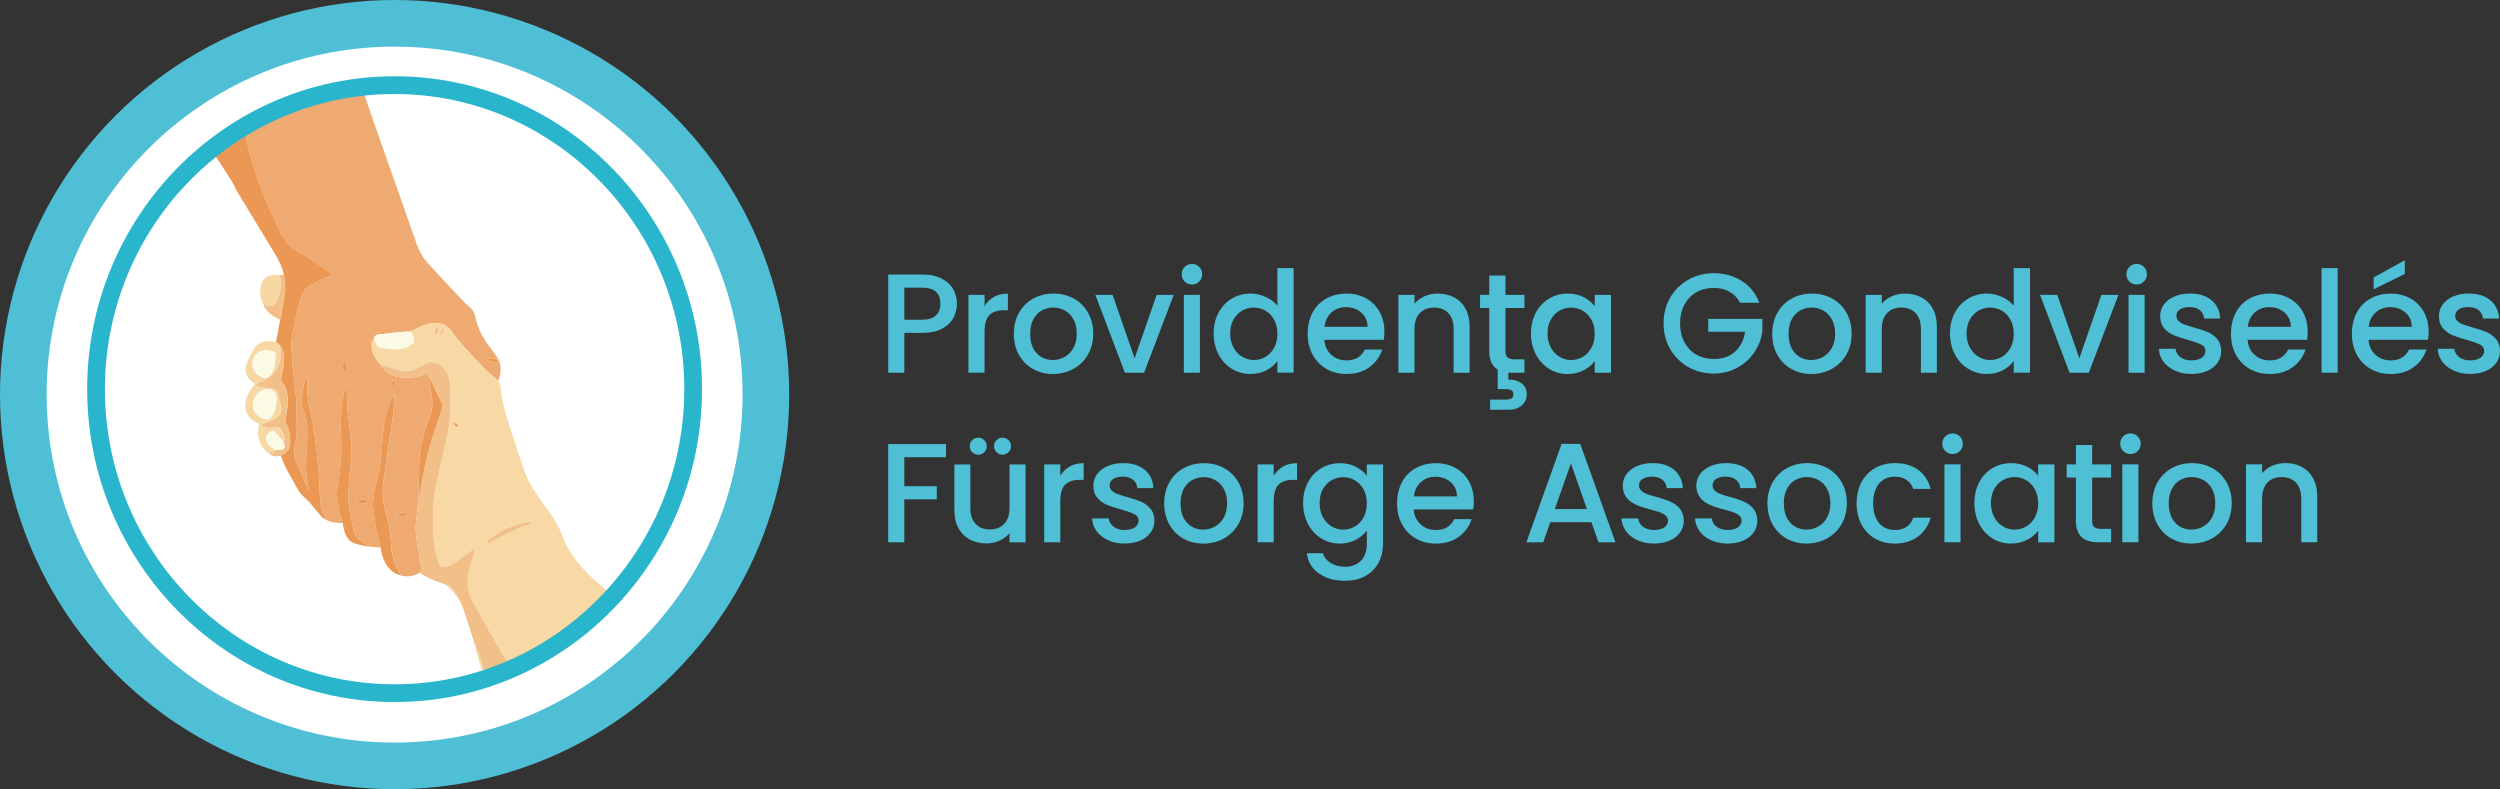 <?xml version="1.0" encoding="UTF-8"?> <!-- Generator: Adobe Illustrator 27.3.1, SVG Export Plug-In . SVG Version: 6.00 Build 0) --> <svg xmlns="http://www.w3.org/2000/svg" xmlns:xlink="http://www.w3.org/1999/xlink" version="1.1" id="Layer_1" x="0px" y="0px" viewBox="0 0 926.76 292.55" style="enable-background:new 0 0 926.76 292.55;" xml:space="preserve"><rect x="0" y="0" width="926.76" height="292.55" fill="#333333" stroke="none"/> <style type="text/css"> .st0{fill:#4EBFD4;} .st1{fill:#FFFFFF;} .st2{fill:#EEAA71;} .st3{fill:#F8D8A4;} .st4{fill:#EB9854;} .st5{fill:#F2BF89;} .st6{fill:#F2D7A6;} .st7{fill:#F7D8A5;} .st8{fill:#FBFAE4;} .st9{fill:#FCFCFC;} .st10{fill:#29B6CC;} </style> <g> <g> <g> <circle class="st0" cx="146.28" cy="146.28" r="146.28"></circle> </g> <g> <circle class="st1" cx="146.28" cy="146.28" r="128.99"></circle> </g> <g> <g> <g> <path class="st2" d="M134.45,33.16c0.33,1.01,0.65,2.02,0.99,3.02c0.99,2.92,1.97,5.85,3,8.76 c5.39,15.34,10.79,30.68,16.2,46.01c0.85,2.41,2.15,4.62,3.85,6.49c4.54,5,9.19,9.89,13.81,14.81c0.3,0.32,0.65,0.61,1.01,0.88 c1.5,1.1,2.57,2.55,2.92,4.35c0.9,4.7,3.23,8.65,6.19,12.29c0.47,0.58,0.84,1.23,1.3,1.81c2.34,2.97,2.27,6.18,1,9.52 c-1.57-1.34-3.25-2.59-4.7-4.05c-2.77-2.81-5.45-5.71-8.1-8.64c-1.43-1.58-2.88-3.18-4.04-4.95c-2.35-3.59-5.43-4.22-9.04-3.39 c-2.38,0.55-4.58,1.86-6.86,2.83c-1.61,0.09-3.23,0.13-4.84,0.29c-2.17,0.21-4.33,0.59-6.51,0.75 c-0.96,0.07-1.58,0.34-1.89,1.25c-0.29,0.55-0.7,1.07-0.84,1.66c-0.49,2.04,0.13,3.94,1.1,5.69c0.54,0.98,1.38,1.79,2.08,2.68 c0.14,0.28,0.23,0.61,0.44,0.83c0.5,0.51,1.05,0.96,1.58,1.43c1.88,1.65,4.12,2.4,6.58,2.55c2.85,0.17,5.6-0.34,8.24-1.42 c0.12-0.05,0.33,0.1,0.5,0.16c0.28,1.24,0.62,2.47,0.84,3.71c0.41,2.35,1.02,4.72,1.03,7.08c0.01,1.83-0.54,3.76-1.21,5.49 c-2.32,5.96-3.86,12.05-3.71,18.5c0.06,2.61-0.09,5.22-0.17,7.83c-0.03,1.12-0.12,2.25-0.17,3.37c-0.02,0.51,0,1.02,0,1.53 c-0.24,2.11-0.48,4.22-0.73,6.33c-0.36,2.99-0.21,5.97,0.32,8.92c0.47,2.64,1.05,5.27,1.44,7.92c0.13,0.93,0.43,2.03-0.48,2.85 c-2.18,1.27-4.48,1.76-6.96,1.01c-0.04-0.14-0.05-0.3-0.12-0.42c-2.34-3.57-3.45-7.59-3.56-11.76 c-0.09-3.67-0.71-7.19-1.77-10.64c-1.26-4.07-1.57-8.16-0.98-12.36c0.53-3.71,1.05-7.42,1.6-11.13c0.59-4,1.26-7.99,1.81-11.99 c0.33-2.43,0.48-4.88,0.69-7.32c0.04-0.47,0.01-0.95,0.01-1.43c-0.34,0.27-0.53,0.53-0.67,0.82 c-1.69,3.34-2.74,6.89-3.22,10.57c-0.5,3.8-0.85,7.63-1.06,11.47c-0.15,2.65-0.64,5.21-1.24,7.78 c-0.94,4.05-2.28,8.05-1.66,12.31c0.28,1.93,0.44,3.88,0.82,5.78c0.53,2.66,1.21,5.3,1.83,7.95c-1.36-0.08-2.72-0.16-4.09-0.24 c-1.16-0.82-2.31-1.63-3.47-2.45c-1.04-0.74-1.92-1.61-2.21-2.9c-0.36-1.55-0.65-3.12-1.03-4.67 c-0.84-3.41-1.28-6.86-1.14-10.38c0.03-0.77,0.11-1.53,0.17-2.3c0.13-1.53,0.25-3.06,0.38-4.59c0.23-2.59,0.5-5.17,0.66-7.76 c0.07-1.11-0.07-2.25-0.16-3.37c-0.11-1.38-0.25-2.77-0.41-4.14c-0.33-2.81-0.77-5.62-0.99-8.44 c-0.19-2.45-0.14-4.92-0.22-7.38c-0.01-0.37-0.12-0.73-0.19-1.09c-0.36,0.55-0.54,1.08-0.69,1.61 c-1.16,4.14-1.21,8.41-1.41,12.66c-0.06,1.36,0.13,2.72,0.15,4.08c0.03,2.71,0.12,5.42-0.02,8.12 c-0.14,2.65-0.51,5.29-0.82,7.92c-0.21,1.82-0.72,3.63-0.7,5.44c0.02,2.05,0.41,4.11,0.8,6.13c0.31,1.59,0.86,3.14,1.3,4.7 c-1.98,0.04-3.93-0.16-5.76-0.99c-0.05-0.16-0.06-0.36-0.16-0.47c-1.1-1.33-1.92-2.8-2.12-4.53c-0.23-2.02-0.41-4.06-0.53-6.09 c-0.17-2.78-0.16-5.57-0.4-8.34c-0.32-3.62-0.74-7.23-1.23-10.82c-0.43-3.07-0.92-6.13-1.57-9.16 c-0.74-3.45-1.52-6.88-1.28-10.45c0.05-0.8,0.03-1.61,0-2.41c-0.01-0.38-0.11-0.76-0.2-1.3c-1.17,2.75-1.67,5.46-1.89,8.2 c-0.11,1.33-0.09,2.83,0.43,4c1.01,2.31,1.58,4.69,1.62,7.13c0.06,3.55-0.09,7.12-0.35,10.67c-0.22,3.04-0.17,6.03,0.35,9.02 c0.18,1.04,0.35,2.09,0.54,3.21c-0.14-0.1-0.21-0.12-0.23-0.17c-1.35-3.1-2.67-6.22-4.05-9.3c-1.05-2.34-1.52-4.7-0.87-7.24 c0.33-1.28,0.69-2.61,0.7-3.91c0.04-3.92-0.05-7.84-0.16-11.76c-0.04-1.47-0.24-2.94-0.4-4.41c-0.33-2.99-0.69-5.98-1-8.98 c-0.11-1.06-0.17-2.13-0.2-3.19c-0.07-2.24-0.37-4.51-0.09-6.71c0.43-3.42,1.21-6.8,1.95-10.18c0.44-2.02,0.94-4.05,1.66-5.99 c0.93-2.48,3.04-3.9,5.29-5.04c1.72-0.88,3.52-1.58,5.26-2.4c0.97-0.46,0.97-0.79,0.08-1.38c-2.54-1.7-5.07-3.41-7.62-5.08 c-1.46-0.95-2.91-1.97-4.49-2.71c-1.71-0.8-3.03-1.97-4.11-3.44c-2.59-3.52-4.16-7.59-5.9-11.55 c-1.74-3.96-3.42-7.96-4.85-12.04c-1.33-3.76-2.38-7.63-3.4-11.49c-0.69-2.62-1.11-5.32-1.65-7.98 c2.05-1.18,4.05-2.48,6.17-3.52c7.69-3.77,15.71-6.63,24.09-8.42c3.97-0.85,8-1.43,12.02-2.05 C133.21,32.53,133.85,32.97,134.45,33.16z M134.84,186.73c0.01-0.03,0.01-0.06,0.02-0.09c0.12,0,0.24,0,0.35,0 c0.48-0.02,1.1,0.13,1.06-0.67c-0.04-0.74-0.59-0.79-1.16-0.75c-0.79,0.05-1.58,0.1-2.37,0.19c-0.19,0.02-0.37,0.19-0.55,0.29 c0.14,0.2,0.24,0.51,0.42,0.56C133.34,186.46,134.09,186.58,134.84,186.73z M126.73,135.81c0.39,0.74,0.72,1.4,1.09,2.02 c0.07,0.11,0.46,0.19,0.53,0.11c0.14-0.14,0.25-0.44,0.19-0.6c-0.32-0.81-0.41-1.57,0.01-2.38c0.09-0.16-0.03-0.58-0.19-0.69 c-0.15-0.1-0.58-0.05-0.7,0.09C127.33,134.76,127.09,135.24,126.73,135.81z M182.81,132.58c-0.03,0.07-0.05,0.14-0.08,0.2 c-0.56,0.04-1.12,0.06-1.67,0.14c-0.16,0.02-0.37,0.24-0.4,0.39c-0.02,0.14,0.14,0.39,0.29,0.46c0.26,0.12,0.57,0.13,0.85,0.19 c0.68,0.15,1.35,0.32,2.03,0.44c0.23,0.04,0.59,0.02,0.7-0.12c0.11-0.15,0.1-0.61-0.03-0.7 C183.97,133.2,183.38,132.91,182.81,132.58z M151.25,190.76c-0.77-1.02-3.82-0.95-4.37,0.06 C147.85,191.43,150.5,191.42,151.25,190.76z M145.38,142.06c-0.05,0.03-0.11,0.05-0.16,0.08c0.26,0.54,0.48,1.09,0.8,1.59 c0.06,0.09,0.71-0.07,0.71-0.1c-0.03-0.73-0.08-1.46-0.21-2.17c-0.04-0.2-0.39-0.51-0.51-0.48c-0.24,0.07-0.44,0.33-0.59,0.55 C145.33,141.66,145.39,141.88,145.38,142.06z"></path> </g> <g> <path class="st3" d="M141.09,135.23c-0.7-0.89-1.54-1.7-2.08-2.68c-0.97-1.75-1.59-3.65-1.1-5.69 c0.14-0.59,0.55-1.11,0.84-1.66c0.09,0.47,0.14,0.94,0.28,1.39c0.41,1.34,1.09,2.34,2.69,2.41c0.91,0.04,1.8,0.35,2.71,0.43 c2.51,0.21,5,0.12,7.3-1.07c1.11-0.57,1.75-1.46,1.7-2.79c-0.05-1.15-0.76-1.89-1.44-2.67c2.28-0.97,4.48-2.29,6.86-2.83 c3.61-0.83,6.69-0.19,9.04,3.39c1.16,1.77,2.61,3.38,4.04,4.95c2.65,2.93,5.32,5.83,8.1,8.64c1.45,1.47,3.13,2.71,4.7,4.05 c0.92,1.38,0.91,2.99,1.07,4.55c0.4,3.81,1.53,7.45,2.7,11.06c2.09,6.48,4.14,12.97,6.44,19.37c0.84,2.32,2.26,4.45,3.6,6.55 c1.49,2.35,3.12,4.64,4.81,6.85c2.14,2.79,3.89,5.8,5.08,9.07c2.18,5.98,6.01,10.77,10.51,15.09c2.34,2.24,4.82,4.33,7.24,6.49 c0.35,0.32,0.69,0.65,1.03,0.98c-2.65,2.59-5.2,5.29-7.96,7.75c-3.83,3.42-7.94,6.49-12.25,9.3 c-5.33,3.48-10.91,6.49-16.74,9.05c-0.3,0.13-0.61,0.22-0.92,0.32c-0.16-0.25-0.32-0.5-0.47-0.75 c-2.06-3.54-4.14-7.07-6.16-10.62c-2.62-4.61-5.3-9.2-7.76-13.9c-1.67-3.19-1.95-6.71-1.17-10.22 c0.56-2.51,1.42-4.94,2.13-7.42c0.12-0.41,0.14-0.86,0.21-1.29c-0.09-0.04-0.18-0.08-0.27-0.13c-1.52,1.17-3.03,2.36-4.56,3.51 c-1.81,1.35-3.61,2.72-5.82,3.37c-1.14,0.33-2.01-0.01-2.51-1.06c-0.35-0.72-0.68-1.46-0.9-2.22c-0.9-3.17-1.24-6.44-1.44-9.72 c-0.14-2.27,0-4.55-0.04-6.83c-0.07-3.85,0.54-7.61,1.32-11.35c1.09-5.18,2.29-10.33,3.49-15.49c0.9-3.89,1.67-7.79,1.62-11.81 c-0.03-2.97-0.04-5.94-0.19-8.9c-0.18-3.64-1.51-6.59-5.12-8.15c-1.15-0.49-2.15-0.55-3.23,0c-1.27,0.66-2.55,1.29-3.79,1.99 c-2.64,1.51-5.29,1.31-8.04,0.28C144.82,136.17,142.93,135.76,141.09,135.23z M196.6,193.12c-0.11,0.12-0.22,0.25-0.34,0.37 c-0.47,0.06-0.94,0.11-1.4,0.2c-3.66,0.74-7.11,2.06-10.3,4c-1.36,0.83-2.64,1.79-3.92,2.74c-0.19,0.14-0.18,0.53-0.27,0.8 c0.29,0.02,0.6,0.12,0.86,0.04c0.36-0.11,0.68-0.36,1.02-0.53c3.23-1.62,6.45-3.27,9.72-4.82c1.38-0.65,2.88-1.06,4.31-1.61 c0.2-0.08,0.42-0.31,0.47-0.51C196.81,193.61,196.66,193.35,196.6,193.12z M162.58,121.49c-0.1-0.15-0.2-0.37-0.36-0.49 c-0.06-0.05-0.37,0.08-0.41,0.18c-0.26,0.72-0.5,1.44-0.68,2.18c-0.04,0.15,0.19,0.38,0.3,0.57c0.2-0.13,0.51-0.22,0.58-0.4 C162.23,122.89,162.38,122.23,162.58,121.49z M162.98,124.16c0.09,0.04,0.19,0.07,0.28,0.11c0.92-0.44,1.44-2.04,0.7-2.67 C163.63,122.49,163.3,123.33,162.98,124.16z M168.2,156.65c-0.07,0.08-0.14,0.15-0.21,0.23c0.41,0.43,0.8,0.89,1.25,1.27 c0.12,0.1,0.45-0.07,0.69-0.12c-0.1-0.2-0.14-0.47-0.3-0.58C169.18,157.15,168.68,156.92,168.2,156.65z"></path> </g> <g> <path class="st4" d="M90.38,46.6c0.54,2.66,0.96,5.36,1.65,7.98c1.02,3.86,2.07,7.73,3.4,11.49c1.44,4.08,3.11,8.08,4.85,12.04 c1.74,3.96,3.31,8.02,5.9,11.55c1.08,1.47,2.4,2.64,4.11,3.44c1.57,0.74,3.02,1.75,4.49,2.71c2.56,1.67,5.09,3.38,7.62,5.08 c0.89,0.59,0.89,0.92-0.08,1.38c-1.74,0.82-3.55,1.52-5.26,2.4c-2.25,1.15-4.37,2.56-5.29,5.04c-0.72,1.93-1.22,3.96-1.66,5.99 c-0.74,3.38-1.52,6.76-1.95,10.18c-0.28,2.2,0.02,4.47,0.09,6.71c0.03,1.06,0.09,2.13,0.2,3.19c0.32,2.99,0.68,5.98,1,8.98 c0.16,1.47,0.36,2.94,0.4,4.41c0.11,3.92,0.2,7.84,0.16,11.76c-0.01,1.31-0.37,2.63-0.7,3.91c-0.65,2.54-0.18,4.91,0.87,7.24 c1.39,3.08,2.7,6.2,4.05,9.3c0.02,0.04,0.09,0.07,0.23,0.17c-0.19-1.12-0.36-2.17-0.54-3.21c-0.52-2.99-0.57-5.99-0.35-9.02 c0.26-3.55,0.41-7.11,0.35-10.67c-0.04-2.45-0.61-4.83-1.62-7.13c-0.52-1.18-0.53-2.68-0.43-4c0.22-2.74,0.72-5.45,1.89-8.2 c0.09,0.55,0.19,0.92,0.2,1.3c0.03,0.8,0.05,1.61,0,2.41c-0.24,3.57,0.53,7,1.28,10.45c0.65,3.03,1.15,6.09,1.57,9.16 c0.5,3.6,0.92,7.21,1.23,10.82c0.24,2.77,0.23,5.56,0.4,8.34c0.12,2.03,0.3,4.07,0.53,6.09c0.2,1.73,1.01,3.2,2.12,4.53 c0.1,0.12,0.11,0.31,0.16,0.47c-0.71-0.47-1.56-0.82-2.11-1.43c-1.53-1.7-2.92-3.51-4.39-5.26c-0.33-0.4-0.77-0.71-1.14-1.08 c-0.83-0.84-1.77-1.6-2.44-2.55c-0.94-1.33-1.67-2.8-2.48-4.22c-0.97-1.7-1.98-3.38-2.85-5.14c-0.68-1.37-1.15-2.85-1.72-4.28 c0.31-0.21,0.61-0.46,0.94-0.63c1.62-0.83,2.31-2.25,2.46-3.96c0.23-2.61-0.33-5.06-1.52-7.39c-0.15-0.3-0.27-0.69-0.22-1.01 c0.21-1.52,0.52-3.03,0.71-4.55c0.45-3.53,0.2-6.92-1.98-9.94c-0.25-0.34-0.38-0.89-0.32-1.3c0.18-1.19,0.54-2.36,0.73-3.56 c0.35-2.26,0.56-4.54-0.11-6.78c-0.19-0.64-0.67-1.2-1.02-1.79c-0.49-0.41-0.98-0.82-1.47-1.23c0.49-2.62,0.98-5.23,1.46-7.85 c0.02-0.01,0.06-0.03,0.06-0.04c0-0.05-0.01-0.09-0.02-0.14c-0.01-0.11-0.02-0.23-0.03-0.34c0.11-0.23,0.28-0.45,0.32-0.69 c0.5-2.84,1-5.69,1.45-8.54c0.38-2.42,0.13-4.82-0.33-7.2c-0.59-3.13-2.06-5.87-3.69-8.55c-4.4-7.24-8.82-14.48-13.19-21.73 c-1-1.65-1.76-3.45-2.78-5.09c-1.8-2.9-3.72-5.73-5.59-8.59c-0.57-0.87-1.19-1.73-0.92-2.87c1.77-1.69,3.45-3.48,5.33-5.04 c1.45-1.2,3.12-2.12,4.73-3.13C89.5,46.79,89.96,46.74,90.38,46.6z"></path> </g> <g> <path class="st5" d="M141.09,135.23c1.85,0.53,3.74,0.94,5.53,1.61c2.75,1.03,5.4,1.24,8.04-0.28 c1.24-0.71,2.52-1.33,3.79-1.99c1.07-0.56,2.08-0.5,3.23,0c3.62,1.56,4.94,4.51,5.12,8.15c0.15,2.96,0.16,5.94,0.19,8.9 c0.04,4.01-0.72,7.92-1.62,11.81c-1.19,5.16-2.4,10.31-3.49,15.49c-0.78,3.73-1.4,7.5-1.32,11.35c0.04,2.28-0.1,4.56,0.04,6.83 c0.2,3.27,0.54,6.54,1.44,9.72c0.22,0.77,0.55,1.5,0.9,2.22c0.5,1.04,1.38,1.39,2.51,1.06c2.22-0.65,4.02-2.02,5.82-3.37 c1.54-1.15,3.04-2.34,4.56-3.51c0.09,0.04,0.18,0.08,0.27,0.13c-0.07,0.43-0.09,0.87-0.21,1.29c-0.71,2.47-1.57,4.91-2.13,7.42 c-0.78,3.5-0.5,7.03,1.17,10.22c2.46,4.7,5.14,9.29,7.76,13.9c2.02,3.56,4.1,7.08,6.16,10.62c0.15,0.26,0.31,0.5,0.47,0.75 c-3.04,1.13-6.09,2.26-9.13,3.39c-0.69-2.29-1.32-4.61-2.1-6.88c-0.77-2.26-1.7-4.48-2.55-6.71l0.01,0.01 c-0.04-0.12-0.08-0.24-0.12-0.36c-1.12-3.45-2.22-6.9-3.37-10.34c-0.38-1.15-0.88-2.26-1.33-3.39 c-0.07-0.13-0.13-0.25-0.2-0.38c0,0,0.01,0.02,0.01,0.02c-0.07-0.12-0.14-0.24-0.2-0.36c0,0,0.01,0.01,0.01,0.01 c-0.07-0.12-0.14-0.23-0.21-0.34c0,0,0,0,0,0c-0.69-1.17-1.28-2.42-2.09-3.5c-0.66-0.88-1.5-1.67-2.7-1.87c0,0,0.02,0,0.02,0 c-0.12-0.07-0.24-0.14-0.36-0.21c0,0,0.02,0.01,0.02,0.01c-0.12-0.07-0.25-0.13-0.37-0.2c-2.91-0.86-5.71-1.96-8.28-3.61 c-0.27-0.18-0.54-0.37-0.81-0.55c0.91-0.82,0.62-1.92,0.48-2.85c-0.38-2.66-0.97-5.28-1.44-7.92 c-0.53-2.96-0.68-5.93-0.32-8.92c0.26-2.11,0.49-4.22,0.73-6.33c0.35-2.1,0.66-4.2,1.07-6.28c0.84-4.23,1.51-8.51,2.66-12.66 c1.51-5.42,3.44-10.71,5.14-16.08c0.16-0.5,0.09-1.18-0.12-1.66c-1.08-2.41-2.22-4.79-3.39-7.16 c-0.61-1.24-1.32-2.44-1.98-3.66c-0.17-0.06-0.38-0.21-0.5-0.16c-2.64,1.08-5.38,1.59-8.24,1.42c-2.46-0.14-4.7-0.89-6.58-2.55 c-0.53-0.47-1.08-0.92-1.58-1.43C141.31,135.85,141.23,135.51,141.09,135.23z"></path> </g> <g> <path class="st6" d="M175.54,237.35c0.86,2.24,1.78,4.45,2.55,6.71c0.78,2.27,1.4,4.58,2.1,6.88 c-0.04,0.01-0.09,0.02-0.13,0.02c-0.56-1.07-1.3-2.09-1.66-3.23c-1.02-3.26-1.89-6.56-2.81-9.85 C175.55,237.71,175.56,237.53,175.54,237.35z"></path> </g> <g> <path class="st7" d="M223.77,228.42c0.18-0.18,0.36-0.36,0.53-0.54l0.01,0.01C224.13,228.07,223.95,228.24,223.77,228.42 L223.77,228.42z"></path> </g> <g> <path class="st7" d="M223.41,228.78c-0.08,0.08-0.16,0.17-0.24,0.25c-0.03-0.04-0.05-0.08-0.08-0.11 C223.2,228.87,223.31,228.83,223.41,228.78C223.42,228.78,223.41,228.78,223.41,228.78z"></path> </g> <g> <path class="st7" d="M224.66,227.53c0.06-0.06,0.12-0.12,0.18-0.18l0.01,0.01C224.79,227.41,224.73,227.47,224.66,227.53 C224.67,227.53,224.66,227.53,224.66,227.53z"></path> </g> <g> <path class="st7" d="M224.48,227.71c0.06-0.06,0.12-0.12,0.18-0.18c0,0,0.01,0.01,0.01,0.01 C224.61,227.59,224.55,227.65,224.48,227.71C224.49,227.71,224.48,227.71,224.48,227.71z"></path> </g> <g> <path class="st7" d="M224.3,227.88c0.06-0.06,0.12-0.12,0.18-0.18c0,0,0.01,0.01,0.01,0.01 C224.43,227.77,224.37,227.83,224.3,227.88C224.31,227.89,224.3,227.88,224.3,227.88z"></path> </g> <g> <path class="st7" d="M225.02,227.17c-0.06,0.06-0.12,0.12-0.18,0.18l-0.01-0.01C224.9,227.29,224.96,227.23,225.02,227.17 L225.02,227.17z"></path> </g> <g> <path class="st7" d="M223.77,228.42c-0.06,0.06-0.12,0.12-0.18,0.18l0,0C223.65,228.54,223.71,228.48,223.77,228.42 L223.77,228.42z"></path> </g> <g> <path class="st7" d="M223.59,228.6c-0.06,0.06-0.12,0.12-0.18,0.18c0,0,0.01,0.01,0.01,0.01 C223.48,228.72,223.54,228.66,223.59,228.6L223.59,228.6z"></path> </g> <g> <path class="st7" d="M225.2,226.99c-0.06,0.06-0.12,0.12-0.18,0.18l0,0C225.08,227.11,225.14,227.05,225.2,226.99z"></path> </g> <g> <path class="st7" d="M222.71,229.32c0.03-0.02,0.05-0.05,0.08-0.07c-0.01,0.02-0.01,0.04-0.02,0.05 C222.74,229.3,222.72,229.3,222.71,229.32L222.71,229.32z"></path> </g> <g> <path class="st7" d="M222.7,229.31c-0.02,0.03-0.05,0.06-0.07,0.09c0-0.02,0-0.04,0.01-0.05 C222.66,229.33,222.68,229.33,222.7,229.31L222.7,229.31z"></path> </g> <g> <path class="st7" d="M225.38,226.82c0.03-0.02,0.06-0.05,0.09-0.07c-0.01,0.02-0.01,0.05-0.02,0.05 C225.43,226.81,225.4,226.81,225.38,226.82L225.38,226.82z"></path> </g> <g> <path class="st7" d="M226.09,226.1c-0.02,0.03-0.04,0.06-0.07,0.09c0-0.02,0-0.04,0.01-0.05 C226.05,226.12,226.07,226.12,226.09,226.1L226.09,226.1z"></path> </g> <g> <path class="st7" d="M226.27,225.92c-0.06,0.06-0.12,0.12-0.18,0.18l0.01,0.01C226.15,226.04,226.21,225.99,226.27,225.92 L226.27,225.92z"></path> </g> <g> <path class="st7" d="M226.27,225.93c0.06-0.06,0.12-0.12,0.18-0.18l-0.01-0.01C226.38,225.8,226.33,225.86,226.27,225.93 C226.27,225.92,226.27,225.93,226.27,225.93z"></path> </g> <g> <path class="st7" d="M226.62,225.56c-0.06,0.06-0.12,0.12-0.18,0.18l0.01,0.01C226.51,225.69,226.57,225.63,226.62,225.56 L226.62,225.56z"></path> </g> <g> <path class="st7" d="M226.63,225.57c0.02-0.02,0.05-0.05,0.07-0.07c-0.01,0.01-0.01,0.04-0.02,0.04 C226.67,225.55,226.64,225.55,226.63,225.57L226.63,225.57z"></path> </g> <g> <path class="st7" d="M225.2,226.99c0.06-0.06,0.12-0.12,0.18-0.18l0,0C225.32,226.87,225.26,226.93,225.2,226.99z"></path> </g> <g> <path class="st4" d="M141.07,202.95c-0.62-2.65-1.3-5.28-1.83-7.95c-0.38-1.91-0.54-3.86-0.82-5.78 c-0.62-4.26,0.72-8.26,1.66-12.31c0.6-2.56,1.09-5.13,1.24-7.78c0.21-3.83,0.57-7.66,1.06-11.47 c0.48-3.68,1.53-7.24,3.22-10.57c0.15-0.29,0.34-0.55,0.67-0.82c0,0.48,0.04,0.95-0.01,1.43c-0.21,2.44-0.37,4.89-0.69,7.32 c-0.54,4.01-1.21,7.99-1.81,11.99c-0.55,3.71-1.07,7.42-1.6,11.13c-0.6,4.19-0.28,8.28,0.98,12.36 c1.06,3.44,1.68,6.97,1.77,10.64c0.11,4.17,1.22,8.18,3.56,11.76c0.08,0.12,0.08,0.28,0.12,0.42c-2.26-0.56-3.98-1.88-5.26-3.8 c-1.12-1.68-1.73-3.55-2.07-5.52C141.21,203.64,141.14,203.3,141.07,202.95z"></path> </g> <g> <path class="st4" d="M127,193.9c-0.44-1.57-0.99-3.11-1.3-4.7c-0.39-2.02-0.77-4.08-0.8-6.13c-0.02-1.81,0.49-3.62,0.7-5.44 c0.31-2.64,0.68-5.27,0.82-7.92c0.14-2.7,0.05-5.41,0.02-8.12c-0.01-1.36-0.21-2.73-0.15-4.08c0.2-4.25,0.25-8.52,1.41-12.66 c0.15-0.54,0.33-1.07,0.69-1.61c0.06,0.36,0.18,0.73,0.19,1.09c0.08,2.46,0.02,4.93,0.22,7.38c0.22,2.82,0.66,5.62,0.99,8.44 c0.16,1.38,0.3,2.76,0.41,4.14c0.09,1.12,0.23,2.25,0.16,3.37c-0.16,2.59-0.44,5.18-0.66,7.76c-0.13,1.53-0.26,3.06-0.38,4.59 c-0.06,0.77-0.14,1.53-0.17,2.3c-0.14,3.51,0.3,6.97,1.14,10.38c0.38,1.55,0.67,3.12,1.03,4.67c0.3,1.29,1.17,2.17,2.21,2.9 c1.15,0.82,2.31,1.64,3.47,2.45c-1.93-0.44-3.95-0.66-5.78-1.36c-2.5-0.96-3.33-3.3-3.86-5.74 C127.23,195.04,127.12,194.47,127,193.9z"></path> </g> <g> <path class="st7" d="M102.34,126.82c0.49,0.41,0.98,0.82,1.46,1.23c0.01,0.38-0.02,0.77,0.03,1.15 c0.46,3.6-0.21,6.89-2.73,9.63c-0.47,0.51-1.18,0.81-1.78,1.21c0.45-0.55,0.96-1.06,1.34-1.64c1.07-1.62,1.13-3.51,1.35-5.36 c0.31-2.58,0.34-2.66-2.21-3.08c-3.14-0.52-6.1,1.05-6.21,4.95c-0.07,2.49,1.49,3.87,3.49,4.92c0.71,0.37,1.44,0.54,2.22,0.22 c-0.35,0.29-0.66,0.67-1.06,0.86c-1.11,0.53-2.25,0.97-3.62,1.56c0.73,0.45,1.26,0.98,1.87,1.1c1.2,0.25,2.45,0.34,3.68,0.39 c1.51,0.06,2.42,0.59,2.84,2.06c0.5,1.73,0.88,3.49,1.24,5.25c0.09,0.46-0.03,1-0.17,1.47c-0.4,1.34-1.39,2.23-2.59,2.78 c-1.63,0.75-3.35,1.33-5.02,1.98c1.38,0.94,2.99,1.44,4.8,0.94c0.81-0.22,1.55-0.25,2.31,0.17c1.3,0.72,2.25,4.22,1.56,5.36 c-0.16-0.21-0.3-0.43-0.47-0.63c-0.94-1.13-1.87-2.28-2.86-3.35c-0.2-0.21-0.78-0.33-1.03-0.2c-2.19,1.14-2.85,2.27-1.61,4.46 c0.68,1.21,1.8,1.93,2.97,2.57c-0.27,0.23-0.53,0.47-0.82,0.68c-0.43,0.31-0.89,0.59-1.33,0.88 c-3.56-2.48-5.04-6.28-4.02-10.43c0.14-0.55,0.04-0.83-0.46-1.04c-0.27-0.11-0.52-0.28-0.78-0.43 c-3.46-2.09-4.55-4.93-3.37-8.81c0.61-2.03,1.76-3.75,3.19-5.34c-0.4-0.3-0.75-0.56-1.09-0.84c-2.34-1.88-3.06-3.91-2-6.7 c0.75-1.98,1.76-3.9,2.89-5.7c1.43-2.3,3.7-2.92,6.3-2.53C101.23,126.63,101.78,126.73,102.34,126.82z M102.52,148.27 c0-0.33,0.07-0.67-0.01-0.98c-0.19-0.67-0.27-1.54-0.73-1.92c-1.36-1.13-2.97-1.44-4.66-0.67c-2.12,0.97-3.54,3.6-3.34,6.12 c0.16,1.94,2.05,3.96,4.25,4.55c1.27,0.34,1.91,0.12,2.66-0.97C101.97,152.55,102.5,150.48,102.52,148.27z"></path> </g> <g> <path class="st5" d="M99.32,140.04c0.6-0.4,1.31-0.69,1.78-1.21c2.52-2.74,3.19-6.03,2.73-9.63c-0.05-0.38-0.02-0.77-0.03-1.15 c0.35,0.6,0.83,1.15,1.02,1.79c0.66,2.24,0.46,4.52,0.11,6.78c-0.19,1.19-0.55,2.36-0.73,3.56c-0.06,0.41,0.07,0.96,0.32,1.3 c2.18,3.02,2.42,6.42,1.98,9.94c-0.19,1.52-0.51,3.03-0.71,4.55c-0.04,0.32,0.07,0.71,0.22,1.01c1.19,2.33,1.75,4.79,1.52,7.39 c-0.15,1.71-0.84,3.13-2.46,3.96c-0.33,0.17-0.63,0.42-0.94,0.63c-0.4,0.06-0.8,0.14-1.2,0.19c-1.06,0.12-2.04-0.09-2.89-0.78 c0.44-0.29,0.9-0.57,1.33-0.88c0.29-0.2,0.55-0.45,0.82-0.68c0.59,0,1.18,0.06,1.76,0c1.4-0.15,1.78-0.74,1.43-2.08 c-0.07-0.25-0.13-0.51-0.19-0.77c0.69-1.14-0.27-4.64-1.56-5.36c-0.76-0.42-1.5-0.39-2.31-0.17c-1.81,0.5-3.42,0-4.8-0.94 c1.67-0.65,3.39-1.23,5.02-1.98c1.2-0.55,2.19-1.44,2.59-2.78c0.14-0.47,0.26-1.01,0.17-1.47c-0.36-1.76-0.74-3.53-1.24-5.25 c-0.42-1.47-1.34-2-2.84-2.06c-1.23-0.05-2.48-0.14-3.68-0.39c-0.61-0.13-1.14-0.65-1.87-1.1c1.37-0.58,2.51-1.03,3.62-1.56 C98.66,140.71,98.97,140.33,99.32,140.04L99.32,140.04z"></path> </g> <g> <path class="st7" d="M97.51,112.72c-1.15-2.44-1.37-4.99-0.6-7.55c0.69-2.26,2.57-3.06,4.74-3.3c0.64-0.07,1.3,0,1.95,0.01 c0.18,0.69,0.45,1.36,0.52,2.06c0.26,2.83-0.49,5.47-1.68,8c-0.47,0.99-1.23,1.7-2.47,1.49c-0.78-0.13-1.55-0.31-2.32-0.47 c0,0,0.03-0.02,0.03-0.02C97.62,112.86,97.56,112.79,97.51,112.72z"></path> </g> <g> <path class="st5" d="M97.64,112.96c0.77,0.16,1.55,0.34,2.32,0.47c1.24,0.21,2-0.5,2.47-1.49c1.19-2.52,1.94-5.17,1.68-8 c-0.06-0.7-0.34-1.37-0.52-2.06c0.55,0.05,1.1,0.09,1.65,0.14c0.46,2.39,0.71,4.79,0.33,7.2c-0.45,2.85-0.95,5.69-1.45,8.54 c-0.04,0.24-0.21,0.46-0.32,0.69C101.09,117.36,98.85,115.74,97.64,112.96z"></path> </g> <g> <path class="st6" d="M165.34,216.86c1.2,0.19,2.04,0.99,2.7,1.87c0.81,1.08,1.41,2.33,2.09,3.5c-0.7-0.9-1.36-1.84-2.12-2.69 C167.18,218.59,166.24,217.75,165.34,216.86z"></path> </g> <g> <path class="st6" d="M170.14,222.22c0.07,0.11,0.14,0.23,0.21,0.34C170.27,222.45,170.21,222.33,170.14,222.22z"></path> </g> <g> <path class="st6" d="M170.34,222.55c0.07,0.12,0.14,0.24,0.2,0.36C170.47,222.79,170.4,222.67,170.34,222.55z"></path> </g> <g> <path class="st6" d="M170.53,222.9c0.07,0.13,0.13,0.25,0.2,0.38C170.67,223.15,170.6,223.02,170.53,222.9z"></path> </g> <g> <path class="st6" d="M175.43,237c0.04,0.12,0.08,0.24,0.12,0.36C175.51,237.24,175.47,237.12,175.43,237z"></path> </g> <g> <path class="st6" d="M164.65,216.46c0.12,0.07,0.25,0.13,0.37,0.2C164.9,216.6,164.77,216.53,164.65,216.46z"></path> </g> <g> <path class="st6" d="M165,216.65c0.12,0.07,0.24,0.14,0.36,0.21C165.24,216.79,165.12,216.72,165,216.65z"></path> </g> <g> <path class="st5" d="M103.84,118.79c0.01,0.05,0.02,0.09,0.02,0.14c0,0.02-0.04,0.03-0.06,0.04 C103.82,118.91,103.83,118.85,103.84,118.79z"></path> </g> <g> <path class="st5" d="M97.51,112.72c0.06,0.07,0.11,0.14,0.17,0.21C97.62,112.86,97.56,112.79,97.51,112.72z"></path> </g> <g> <path class="st4" d="M158.42,138.77c0.66,1.22,1.37,2.42,1.98,3.66c1.16,2.37,2.31,4.75,3.39,7.16 c0.22,0.48,0.28,1.16,0.12,1.66c-1.7,5.37-3.63,10.66-5.14,16.08c-1.16,4.15-1.83,8.43-2.66,12.66 c-0.41,2.08-0.72,4.19-1.07,6.28c0-0.51-0.02-1.02,0-1.53c0.05-1.12,0.14-2.24,0.17-3.37c0.08-2.61,0.23-5.22,0.17-7.83 c-0.14-6.46,1.39-12.54,3.71-18.5c0.68-1.74,1.22-3.66,1.21-5.49c-0.01-2.36-0.62-4.73-1.03-7.08 C159.04,141.23,158.7,140,158.42,138.77z"></path> </g> <g> <path class="st8" d="M151.99,122.9c0.68,0.78,1.39,1.53,1.44,2.67c0.06,1.33-0.59,2.22-1.7,2.79c-2.3,1.19-4.79,1.28-7.3,1.07 c-0.91-0.08-1.8-0.39-2.71-0.43c-1.6-0.07-2.29-1.07-2.69-2.41c-0.14-0.45-0.19-0.93-0.28-1.39c0.31-0.91,0.93-1.18,1.89-1.25 c2.18-0.16,4.34-0.54,6.51-0.75C148.76,123.03,150.38,123,151.99,122.9z"></path> </g> <g> <path class="st4" d="M134.84,186.73c-0.74-0.15-1.5-0.27-2.23-0.48c-0.18-0.05-0.28-0.37-0.42-0.56 c0.18-0.1,0.36-0.27,0.55-0.29c0.79-0.09,1.58-0.14,2.37-0.19c0.57-0.04,1.12,0.01,1.16,0.75c0.05,0.8-0.57,0.66-1.06,0.67 c-0.12,0-0.24,0-0.35,0C134.85,186.67,134.84,186.7,134.84,186.73z"></path> </g> <g> <path class="st4" d="M126.73,135.81c0.36-0.58,0.6-1.05,0.94-1.45c0.12-0.14,0.55-0.19,0.7-0.09c0.16,0.11,0.28,0.52,0.19,0.69 c-0.43,0.81-0.33,1.57-0.01,2.38c0.06,0.16-0.06,0.46-0.19,0.6c-0.07,0.07-0.46,0-0.53-0.11 C127.44,137.21,127.12,136.56,126.73,135.81z"></path> </g> <g> <path class="st4" d="M182.81,132.58c0.57,0.33,1.16,0.62,1.68,1c0.13,0.09,0.15,0.55,0.03,0.7c-0.11,0.14-0.47,0.16-0.7,0.12 c-0.68-0.12-1.35-0.29-2.03-0.44c-0.29-0.06-0.59-0.07-0.85-0.19c-0.14-0.06-0.31-0.32-0.29-0.46c0.03-0.16,0.24-0.37,0.4-0.39 c0.55-0.09,1.11-0.1,1.67-0.14C182.76,132.72,182.79,132.65,182.81,132.58z"></path> </g> <g> <path class="st4" d="M151.25,190.76c-0.75,0.66-3.4,0.67-4.37,0.06C147.44,189.82,150.48,189.74,151.25,190.76z"></path> </g> <g> <path class="st4" d="M145.38,142.06c0.01-0.18-0.05-0.39,0.04-0.52c0.15-0.22,0.36-0.48,0.59-0.55 c0.12-0.04,0.47,0.28,0.51,0.48c0.13,0.71,0.17,1.45,0.21,2.17c0,0.03-0.65,0.18-0.71,0.1c-0.32-0.5-0.54-1.06-0.8-1.59 C145.27,142.11,145.32,142.08,145.38,142.06z"></path> </g> <g> <path class="st5" d="M196.6,193.12c0.06,0.23,0.21,0.48,0.16,0.69c-0.05,0.2-0.27,0.44-0.47,0.51 c-1.43,0.55-2.93,0.95-4.31,1.61c-3.27,1.55-6.48,3.2-9.72,4.82c-0.34,0.17-0.66,0.42-1.02,0.53 c-0.26,0.08-0.57-0.02-0.86-0.04c0.08-0.27,0.08-0.66,0.27-0.8c1.28-0.95,2.57-1.91,3.92-2.74c3.19-1.95,6.63-3.27,10.3-4 c0.46-0.09,0.93-0.13,1.4-0.2C196.37,193.37,196.48,193.25,196.6,193.12z"></path> </g> <g> <path class="st5" d="M162.58,121.49c-0.2,0.74-0.34,1.4-0.57,2.03c-0.07,0.18-0.38,0.27-0.58,0.4 c-0.11-0.19-0.34-0.41-0.3-0.57c0.18-0.74,0.42-1.46,0.68-2.18c0.04-0.1,0.35-0.23,0.41-0.18 C162.38,121.13,162.47,121.34,162.58,121.49z"></path> </g> <g> <path class="st5" d="M162.98,124.16c0.32-0.84,0.65-1.67,0.99-2.56c0.73,0.63,0.22,2.23-0.7,2.67 C163.17,124.24,163.07,124.2,162.98,124.16z"></path> </g> <g> <path class="st4" d="M168.2,156.65c0.48,0.26,0.98,0.5,1.43,0.8c0.16,0.11,0.21,0.38,0.3,0.58c-0.23,0.05-0.57,0.22-0.69,0.12 c-0.46-0.38-0.84-0.84-1.25-1.27C168.06,156.81,168.13,156.73,168.2,156.65z"></path> </g> <g> <path class="st9" d="M65.16,36.52c-0.04-0.06-0.09-0.11-0.13-0.17c0.09-0.01,0.17-0.01,0.26-0.02 C65.25,36.4,65.2,36.46,65.16,36.52z"></path> </g> <g> <path class="st9" d="M79.41,38.17c0.04,0.07,0.08,0.14,0.12,0.22c-0.1,0-0.2,0.01-0.29,0.01 C79.29,38.32,79.35,38.25,79.41,38.17z"></path> </g> <g> <path class="st8" d="M102.52,148.27c-0.02,2.21-0.55,4.28-1.82,6.12c-0.75,1.09-1.39,1.31-2.66,0.97 c-2.21-0.59-4.09-2.6-4.25-4.55c-0.21-2.51,1.22-5.15,3.34-6.12c1.69-0.77,3.3-0.46,4.66,0.67c0.46,0.38,0.54,1.25,0.73,1.92 C102.59,147.59,102.52,147.94,102.52,148.27z"></path> </g> <g> <path class="st8" d="M99.32,140.04c-0.78,0.31-1.51,0.15-2.22-0.22c-2-1.04-3.56-2.43-3.49-4.92c0.11-3.9,3.06-5.47,6.21-4.95 c2.54,0.42,2.51,0.5,2.21,3.08c-0.22,1.85-0.28,3.74-1.35,5.36C100.28,138.98,99.77,139.49,99.32,140.04 C99.32,140.04,99.32,140.04,99.32,140.04z"></path> </g> <g> <path class="st8" d="M105.18,163.96c0.06,0.26,0.12,0.51,0.19,0.77c0.35,1.34-0.03,1.93-1.43,2.08c-0.58,0.06-1.17,0.01-1.76,0 c-1.17-0.65-2.29-1.36-2.97-2.57c-1.23-2.2-0.57-3.32,1.61-4.46c0.25-0.13,0.83-0.01,1.03,0.2c1,1.08,1.92,2.23,2.86,3.35 C104.88,163.53,105.02,163.75,105.18,163.96z"></path> </g> </g> </g> <g> <path class="st10" d="M146.28,260.25c-62.84,0-113.97-52.03-113.97-115.99S83.43,28.27,146.28,28.27s113.97,52.03,113.97,115.99 S209.12,260.25,146.28,260.25z M146.28,34.85c-59.22,0-107.39,49.08-107.39,109.41s48.18,109.41,107.39,109.41 s107.39-49.08,107.39-109.41S205.49,34.85,146.28,34.85z"></path> </g> </g> <g> <path class="st0" d="M353.42,117.84c-0.87,1.64-2.27,2.98-4.19,4.01c-1.92,1.03-4.38,1.55-7.39,1.55h-6.6v14.77h-5.97v-36.41 h12.57c2.79,0,5.16,0.48,7.1,1.44c1.94,0.96,3.39,2.26,4.35,3.9c0.96,1.64,1.44,3.48,1.44,5.5 C354.73,114.45,354.29,116.19,353.42,117.84z M346.92,116.97c1.12-1.03,1.68-2.49,1.68-4.37c0-3.98-2.25-5.97-6.76-5.97h-6.6 v11.89h6.6C344.11,118.52,345.8,118,346.92,116.97z"></path> <path class="st0" d="M368.47,110.06c1.45-0.82,3.17-1.23,5.16-1.23v6.18h-1.52c-2.34,0-4.11,0.59-5.32,1.78 c-1.2,1.19-1.81,3.25-1.81,6.18v15.19h-5.97V109.3h5.97v4.19C365.86,112.02,367.02,110.88,368.47,110.06z"></path> <path class="st0" d="M382.91,136.78c-2.2-1.24-3.93-2.99-5.19-5.24c-1.26-2.25-1.89-4.86-1.89-7.83c0-2.93,0.65-5.54,1.94-7.81 c1.29-2.27,3.06-4.02,5.29-5.24c2.24-1.22,4.73-1.83,7.49-1.83c2.76,0,5.26,0.61,7.49,1.83c2.24,1.22,4,2.97,5.29,5.24 c1.29,2.27,1.94,4.87,1.94,7.81c0,2.93-0.66,5.54-1.99,7.81c-1.33,2.27-3.14,4.03-5.42,5.27c-2.29,1.24-4.81,1.86-7.57,1.86 C387.57,138.63,385.11,138.02,382.91,136.78z M394.62,132.35c1.34-0.73,2.44-1.83,3.27-3.3c0.84-1.47,1.26-3.25,1.26-5.34 c0-2.1-0.4-3.87-1.21-5.32c-0.8-1.45-1.87-2.54-3.2-3.28c-1.33-0.73-2.76-1.1-4.3-1.1c-1.54,0-2.96,0.37-4.27,1.1 c-1.31,0.73-2.35,1.83-3.12,3.28c-0.77,1.45-1.15,3.22-1.15,5.32c0,3.11,0.79,5.51,2.38,7.2c1.59,1.7,3.59,2.54,6,2.54 C391.83,133.45,393.27,133.08,394.62,132.35z"></path> <path class="st0" d="M420.61,132.82l8.17-23.52h6.34l-11,28.87H417l-10.95-28.87h6.39L420.61,132.82z"></path> <path class="st0" d="M439.16,104.37c-0.73-0.73-1.1-1.64-1.1-2.72c0-1.08,0.37-1.99,1.1-2.72c0.73-0.73,1.64-1.1,2.72-1.1 c1.05,0,1.94,0.37,2.67,1.1c0.73,0.73,1.1,1.64,1.1,2.72c0,1.08-0.37,1.99-1.1,2.72c-0.73,0.73-1.62,1.1-2.67,1.1 C440.81,105.47,439.9,105.1,439.16,104.37z M444.82,109.3v28.87h-5.97V109.3H444.82z"></path> <path class="st0" d="M451.72,115.9c1.2-2.24,2.85-3.97,4.92-5.21c2.08-1.24,4.39-1.86,6.94-1.86c1.89,0,3.75,0.41,5.58,1.23 c1.83,0.82,3.29,1.91,4.37,3.27V99.39h6.03v38.77h-6.03v-4.35c-0.98,1.4-2.33,2.55-4.06,3.46c-1.73,0.91-3.71,1.36-5.95,1.36 c-2.51,0-4.81-0.64-6.89-1.91c-2.08-1.28-3.72-3.06-4.92-5.34c-1.21-2.29-1.81-4.88-1.81-7.78 C449.91,120.7,450.51,118.13,451.72,115.9z M472.31,118.52c-0.82-1.47-1.9-2.58-3.22-3.35c-1.33-0.77-2.76-1.15-4.3-1.15 c-1.54,0-2.97,0.38-4.3,1.13c-1.33,0.75-2.4,1.85-3.22,3.3c-0.82,1.45-1.23,3.17-1.23,5.16c0,1.99,0.41,3.74,1.23,5.24 c0.82,1.5,1.9,2.65,3.25,3.43c1.34,0.79,2.77,1.18,4.27,1.18c1.54,0,2.97-0.38,4.3-1.15c1.33-0.77,2.4-1.9,3.22-3.38 c0.82-1.48,1.23-3.22,1.23-5.21C473.54,121.71,473.13,119.98,472.31,118.52z"></path> <path class="st0" d="M512.99,125.96h-22.06c0.17,2.3,1.03,4.16,2.57,5.55c1.54,1.4,3.42,2.1,5.66,2.1c3.21,0,5.48-1.34,6.81-4.03 h6.44c-0.87,2.66-2.45,4.83-4.74,6.52c-2.29,1.7-5.13,2.54-8.51,2.54c-2.76,0-5.23-0.62-7.41-1.86c-2.18-1.24-3.9-2.99-5.13-5.24 c-1.24-2.25-1.86-4.86-1.86-7.83c0-2.97,0.6-5.58,1.81-7.83c1.2-2.25,2.9-3.99,5.08-5.21c2.18-1.22,4.69-1.83,7.52-1.83 c2.72,0,5.15,0.59,7.28,1.78c2.13,1.19,3.79,2.86,4.98,5c1.19,2.15,1.78,4.62,1.78,7.41C513.2,124.11,513.13,125.08,512.99,125.96 z M506.96,121.14c-0.03-2.2-0.82-3.96-2.36-5.29c-1.54-1.33-3.44-1.99-5.71-1.99c-2.06,0-3.82,0.66-5.29,1.96 c-1.47,1.31-2.34,3.08-2.62,5.32H506.96z"></path> <path class="st0" d="M539.05,110.24c1.8,0.94,3.2,2.34,4.22,4.19c1.01,1.85,1.52,4.09,1.52,6.71v17.03h-5.92v-16.14 c0-2.59-0.65-4.57-1.94-5.95c-1.29-1.38-3.06-2.07-5.29-2.07c-2.24,0-4.01,0.69-5.32,2.07c-1.31,1.38-1.96,3.36-1.96,5.95v16.14 h-5.97V109.3h5.97v3.3c0.98-1.19,2.23-2.11,3.75-2.78c1.52-0.66,3.14-0.99,4.85-0.99C535.22,108.82,537.25,109.3,539.05,110.24z"></path> <path class="st0" d="M564.07,142.12c1.26,0.96,1.89,2.31,1.89,4.06c0,1.75-0.63,3.13-1.89,4.17c-1.26,1.03-2.85,1.55-4.77,1.55 h-6.92v-3.77h5.71c0.98,0,1.71-0.14,2.2-0.42c0.49-0.28,0.73-0.79,0.73-1.52c0-0.73-0.24-1.24-0.73-1.52 c-0.49-0.28-1.22-0.42-2.2-0.42h-2.88v-7.23c-2.1-1.26-3.14-3.54-3.14-6.86v-15.98h-3.41v-4.87h3.41v-7.18h6.02v7.18h7.02v4.87 h-7.02v15.98c0,1.08,0.25,1.86,0.76,2.33c0.51,0.47,1.37,0.71,2.59,0.71h3.67v4.98h-4.71c-0.56,0-0.98-0.02-1.26-0.05v2.57 C561.17,140.68,562.81,141.16,564.07,142.12z"></path> <path class="st0" d="M569.35,115.9c1.2-2.24,2.85-3.97,4.92-5.21c2.08-1.24,4.37-1.86,6.89-1.86c2.27,0,4.25,0.45,5.95,1.34 c1.69,0.89,3.05,2,4.06,3.33v-4.19h6.03v28.87h-6.03v-4.3c-1.01,1.36-2.39,2.5-4.14,3.41c-1.75,0.91-3.74,1.36-5.97,1.36 c-2.48,0-4.75-0.64-6.81-1.91c-2.06-1.28-3.69-3.06-4.9-5.34c-1.21-2.29-1.81-4.88-1.81-7.78 C567.54,120.7,568.14,118.13,569.35,115.9z M589.94,118.52c-0.82-1.47-1.9-2.58-3.22-3.35c-1.33-0.77-2.76-1.15-4.3-1.15 c-1.54,0-2.97,0.38-4.3,1.13c-1.33,0.75-2.4,1.85-3.22,3.3c-0.82,1.45-1.23,3.17-1.23,5.16c0,1.99,0.41,3.74,1.23,5.24 c0.82,1.5,1.9,2.65,3.25,3.43c1.34,0.79,2.77,1.18,4.27,1.18c1.54,0,2.97-0.38,4.3-1.15c1.33-0.77,2.4-1.9,3.22-3.38 c0.82-1.48,1.23-3.22,1.23-5.21C591.17,121.71,590.76,119.98,589.94,118.52z"></path> <path class="st0" d="M645.03,112.23c-0.94-1.82-2.25-3.19-3.93-4.11c-1.68-0.92-3.61-1.39-5.82-1.39c-2.41,0-4.56,0.54-6.44,1.62 c-1.89,1.08-3.36,2.62-4.43,4.61s-1.6,4.3-1.6,6.92c0,2.62,0.53,4.93,1.6,6.94c1.07,2.01,2.54,3.55,4.43,4.64 c1.89,1.08,4.03,1.62,6.44,1.62c3.25,0,5.88-0.91,7.91-2.72c2.02-1.82,3.26-4.28,3.72-7.39h-13.67v-4.77h20.07v4.66 c-0.39,2.83-1.39,5.43-3.01,7.81c-1.62,2.37-3.74,4.27-6.34,5.68c-2.6,1.41-5.49,2.12-8.67,2.12c-3.42,0-6.55-0.79-9.38-2.38 c-2.83-1.59-5.07-3.8-6.73-6.63c-1.66-2.83-2.49-6.03-2.49-9.59c0-3.56,0.83-6.76,2.49-9.59c1.66-2.83,3.91-5.04,6.76-6.63 c2.85-1.59,5.96-2.38,9.35-2.38c3.88,0,7.33,0.95,10.35,2.86c3.02,1.9,5.21,4.6,6.57,8.09H645.03z"></path> <path class="st0" d="M664.05,136.78c-2.2-1.24-3.93-2.99-5.19-5.24c-1.26-2.25-1.89-4.86-1.89-7.83c0-2.93,0.65-5.54,1.94-7.81 c1.29-2.27,3.06-4.02,5.29-5.24c2.23-1.22,4.73-1.83,7.49-1.83c2.76,0,5.26,0.61,7.49,1.83c2.24,1.22,4,2.97,5.29,5.24 c1.29,2.27,1.94,4.87,1.94,7.81c0,2.93-0.66,5.54-1.99,7.81c-1.33,2.27-3.14,4.03-5.42,5.27c-2.29,1.24-4.81,1.86-7.57,1.86 C668.71,138.63,666.25,138.02,664.05,136.78z M675.76,132.35c1.34-0.73,2.44-1.83,3.27-3.3c0.84-1.47,1.26-3.25,1.26-5.34 c0-2.1-0.4-3.87-1.21-5.32c-0.8-1.45-1.87-2.54-3.2-3.28c-1.33-0.73-2.76-1.1-4.3-1.1c-1.54,0-2.96,0.37-4.27,1.1 c-1.31,0.73-2.35,1.83-3.12,3.28c-0.77,1.45-1.15,3.22-1.15,5.32c0,3.11,0.79,5.51,2.38,7.2c1.59,1.7,3.59,2.54,6,2.54 C672.97,133.45,674.41,133.08,675.76,132.35z"></path> <path class="st0" d="M712.27,110.24c1.8,0.94,3.2,2.34,4.22,4.19c1.01,1.85,1.52,4.09,1.52,6.71v17.03h-5.92v-16.14 c0-2.59-0.65-4.57-1.94-5.95c-1.29-1.38-3.06-2.07-5.29-2.07c-2.24,0-4.01,0.69-5.32,2.07c-1.31,1.38-1.96,3.36-1.96,5.95v16.14 h-5.97V109.3h5.97v3.3c0.98-1.19,2.23-2.11,3.75-2.78c1.52-0.66,3.14-0.99,4.85-0.99C708.44,108.82,710.47,109.3,712.27,110.24z"></path> <path class="st0" d="M724.69,115.9c1.2-2.24,2.85-3.97,4.92-5.21c2.08-1.24,4.39-1.86,6.94-1.86c1.89,0,3.75,0.41,5.58,1.23 c1.83,0.82,3.29,1.91,4.37,3.27V99.39h6.03v38.77h-6.03v-4.35c-0.98,1.4-2.33,2.55-4.06,3.46c-1.73,0.91-3.71,1.36-5.95,1.36 c-2.51,0-4.81-0.64-6.89-1.91c-2.08-1.28-3.72-3.06-4.92-5.34c-1.21-2.29-1.81-4.88-1.81-7.78 C722.88,120.7,723.48,118.13,724.69,115.9z M745.28,118.52c-0.82-1.47-1.9-2.58-3.22-3.35c-1.33-0.77-2.76-1.15-4.3-1.15 c-1.54,0-2.97,0.38-4.3,1.13c-1.33,0.75-2.4,1.85-3.22,3.3c-0.82,1.45-1.23,3.17-1.23,5.16c0,1.99,0.41,3.74,1.23,5.24 c0.82,1.5,1.9,2.65,3.25,3.43c1.34,0.79,2.77,1.18,4.27,1.18c1.54,0,2.97-0.38,4.3-1.15c1.33-0.77,2.4-1.9,3.22-3.38 c0.82-1.48,1.23-3.22,1.23-5.21C746.51,121.71,746.1,119.98,745.28,118.52z"></path> <path class="st0" d="M770.82,132.82l8.17-23.52h6.34l-11,28.87h-7.13l-10.95-28.87h6.39L770.82,132.82z"></path> <path class="st0" d="M789.37,104.37c-0.73-0.73-1.1-1.64-1.1-2.72c0-1.08,0.37-1.99,1.1-2.72c0.73-0.73,1.64-1.1,2.72-1.1 c1.05,0,1.94,0.37,2.67,1.1c0.73,0.73,1.1,1.64,1.1,2.72c0,1.08-0.37,1.99-1.1,2.72c-0.73,0.73-1.62,1.1-2.67,1.1 C791.01,105.47,790.11,105.1,789.37,104.37z M795.03,109.3v28.87h-5.97V109.3H795.03z"></path> <path class="st0" d="M806.26,137.4c-1.8-0.82-3.22-1.94-4.27-3.35c-1.05-1.41-1.61-2.99-1.68-4.74h6.18 c0.1,1.22,0.69,2.24,1.76,3.06c1.06,0.82,2.4,1.23,4.01,1.23c1.68,0,2.98-0.32,3.9-0.97c0.92-0.65,1.39-1.48,1.39-2.49 c0-1.08-0.52-1.89-1.55-2.41c-1.03-0.52-2.66-1.1-4.9-1.73c-2.17-0.59-3.93-1.17-5.29-1.73c-1.36-0.56-2.54-1.41-3.54-2.57 c-1-1.15-1.49-2.67-1.49-4.56c0-1.54,0.45-2.94,1.36-4.22c0.91-1.28,2.21-2.28,3.9-3.01c1.69-0.73,3.64-1.1,5.84-1.1 c3.28,0,5.93,0.83,7.94,2.49c2.01,1.66,3.08,3.92,3.22,6.78h-5.97c-0.1-1.29-0.63-2.32-1.57-3.09c-0.94-0.77-2.22-1.15-3.82-1.15 c-1.57,0-2.78,0.3-3.61,0.89c-0.84,0.59-1.26,1.38-1.26,2.36c0,0.77,0.28,1.41,0.84,1.94c0.56,0.52,1.24,0.93,2.04,1.23 c0.8,0.3,1.99,0.67,3.56,1.13c2.1,0.56,3.82,1.13,5.16,1.7c1.34,0.58,2.51,1.42,3.48,2.54c0.98,1.12,1.48,2.6,1.52,4.45 c0,1.64-0.45,3.11-1.36,4.4c-0.91,1.29-2.19,2.3-3.85,3.04c-1.66,0.73-3.61,1.1-5.84,1.1C810.1,138.63,808.06,138.22,806.26,137.4 z"></path> <path class="st0" d="M855.25,125.96h-22.06c0.17,2.3,1.03,4.16,2.57,5.55c1.54,1.4,3.42,2.1,5.66,2.1c3.21,0,5.48-1.34,6.81-4.03 h6.44c-0.87,2.66-2.45,4.83-4.74,6.52c-2.29,1.7-5.13,2.54-8.51,2.54c-2.76,0-5.23-0.62-7.41-1.86c-2.18-1.24-3.9-2.99-5.13-5.24 c-1.24-2.25-1.86-4.86-1.86-7.83c0-2.97,0.6-5.58,1.81-7.83c1.2-2.25,2.9-3.99,5.08-5.21c2.18-1.22,4.69-1.83,7.52-1.83 c2.72,0,5.15,0.59,7.28,1.78c2.13,1.19,3.79,2.86,4.98,5c1.19,2.15,1.78,4.62,1.78,7.41 C855.46,124.11,855.39,125.08,855.25,125.96z M849.22,121.14c-0.03-2.2-0.82-3.96-2.36-5.29c-1.54-1.33-3.44-1.99-5.71-1.99 c-2.06,0-3.82,0.66-5.29,1.96c-1.47,1.31-2.34,3.08-2.62,5.32H849.22z"></path> <path class="st0" d="M866.59,99.39v38.77h-5.97V99.39H866.59z"></path> <path class="st0" d="M900.08,125.96h-22.06c0.17,2.3,1.03,4.16,2.57,5.55c1.54,1.4,3.42,2.1,5.66,2.1c3.21,0,5.48-1.34,6.81-4.03 h6.44c-0.87,2.66-2.45,4.83-4.74,6.52c-2.29,1.7-5.13,2.54-8.51,2.54c-2.76,0-5.23-0.62-7.41-1.86c-2.18-1.24-3.9-2.99-5.13-5.24 c-1.24-2.25-1.86-4.86-1.86-7.83c0-2.97,0.6-5.58,1.81-7.83c1.2-2.25,2.9-3.99,5.08-5.21c2.18-1.22,4.69-1.83,7.52-1.83 c2.72,0,5.15,0.59,7.28,1.78c2.13,1.19,3.79,2.86,4.98,5c1.19,2.15,1.78,4.62,1.78,7.41 C900.29,124.11,900.22,125.08,900.08,125.96z M894.06,121.14c-0.03-2.2-0.82-3.96-2.36-5.29c-1.54-1.33-3.44-1.99-5.71-1.99 c-2.06,0-3.82,0.66-5.29,1.96c-1.47,1.31-2.34,3.08-2.62,5.32H894.06z M891.49,101.54l-11.58,5.71v-4.4l11.58-6.39V101.54z"></path> <path class="st0" d="M909.61,137.4c-1.8-0.82-3.22-1.94-4.27-3.35c-1.05-1.41-1.61-2.99-1.68-4.74h6.18 c0.1,1.22,0.69,2.24,1.76,3.06c1.06,0.82,2.4,1.23,4.01,1.23c1.68,0,2.98-0.32,3.9-0.97c0.92-0.65,1.39-1.48,1.39-2.49 c0-1.08-0.52-1.89-1.55-2.41c-1.03-0.52-2.66-1.1-4.9-1.73c-2.17-0.59-3.93-1.17-5.29-1.73c-1.36-0.56-2.54-1.41-3.54-2.57 c-1-1.15-1.49-2.67-1.49-4.56c0-1.54,0.45-2.94,1.36-4.22c0.91-1.28,2.21-2.28,3.9-3.01c1.69-0.73,3.64-1.1,5.84-1.1 c3.28,0,5.93,0.83,7.94,2.49s3.08,3.92,3.22,6.78h-5.97c-0.1-1.29-0.63-2.32-1.57-3.09c-0.94-0.77-2.22-1.15-3.82-1.15 c-1.57,0-2.78,0.3-3.61,0.89c-0.84,0.59-1.26,1.38-1.26,2.36c0,0.77,0.28,1.41,0.84,1.94c0.56,0.52,1.24,0.93,2.04,1.23 c0.8,0.3,1.99,0.67,3.56,1.13c2.1,0.56,3.82,1.13,5.16,1.7c1.34,0.58,2.51,1.42,3.48,2.54c0.98,1.12,1.48,2.6,1.52,4.45 c0,1.64-0.45,3.11-1.36,4.4c-0.91,1.29-2.19,2.3-3.85,3.04c-1.66,0.73-3.61,1.1-5.84,1.1 C913.45,138.63,911.41,138.22,909.61,137.4z"></path> <path class="st0" d="M350.69,164.62v4.87h-15.46v10.74h12.05v4.87h-12.05v15.93h-5.97v-36.41H350.69z"></path> <path class="st0" d="M380.19,172.17v28.87h-5.97v-3.41c-0.94,1.19-2.17,2.12-3.69,2.8c-1.52,0.68-3.13,1.02-4.85,1.02 c-2.27,0-4.3-0.47-6.1-1.41c-1.8-0.94-3.21-2.34-4.24-4.19c-1.03-1.85-1.55-4.09-1.55-6.71v-16.97h5.92v16.08 c0,2.58,0.65,4.57,1.94,5.95c1.29,1.38,3.06,2.07,5.29,2.07c2.24,0,4.01-0.69,5.32-2.07c1.31-1.38,1.97-3.36,1.97-5.95v-16.08 H380.19z M360.41,167.63c-0.61-0.61-0.92-1.35-0.92-2.23c0-0.87,0.31-1.61,0.92-2.23c0.61-0.61,1.35-0.92,2.23-0.92 c0.87,0,1.62,0.31,2.23,0.92c0.61,0.61,0.92,1.35,0.92,2.23c0,0.87-0.31,1.62-0.92,2.23c-0.61,0.61-1.35,0.92-2.23,0.92 C361.77,168.55,361.02,168.25,360.41,167.63z M369.42,167.63c-0.61-0.61-0.92-1.35-0.92-2.23c0-0.87,0.3-1.61,0.92-2.23 c0.61-0.61,1.35-0.92,2.23-0.92c0.87,0,1.61,0.31,2.23,0.92c0.61,0.61,0.92,1.35,0.92,2.23c0,0.87-0.31,1.62-0.92,2.23 c-0.61,0.61-1.35,0.92-2.23,0.92C370.78,168.55,370.03,168.25,369.42,167.63z"></path> <path class="st0" d="M396.55,172.93c1.45-0.82,3.17-1.23,5.16-1.23v6.18h-1.52c-2.34,0-4.11,0.59-5.32,1.78 c-1.2,1.19-1.81,3.25-1.81,6.18v15.19h-5.97v-28.87h5.97v4.19C393.94,174.89,395.1,173.75,396.55,172.93z"></path> <path class="st0" d="M410.8,200.27c-1.8-0.82-3.22-1.94-4.27-3.35c-1.05-1.41-1.61-2.99-1.68-4.74h6.18 c0.1,1.22,0.69,2.24,1.76,3.06c1.06,0.82,2.4,1.23,4.01,1.23c1.68,0,2.98-0.32,3.9-0.97c0.92-0.65,1.39-1.48,1.39-2.49 c0-1.08-0.52-1.89-1.55-2.41c-1.03-0.52-2.66-1.1-4.9-1.73c-2.17-0.59-3.93-1.17-5.29-1.73c-1.36-0.56-2.54-1.41-3.54-2.57 c-1-1.15-1.49-2.67-1.49-4.56c0-1.54,0.45-2.94,1.36-4.22c0.91-1.28,2.21-2.28,3.9-3.01c1.69-0.73,3.64-1.1,5.84-1.1 c3.28,0,5.93,0.83,7.94,2.49s3.08,3.92,3.22,6.78h-5.97c-0.1-1.29-0.63-2.32-1.57-3.09c-0.94-0.77-2.22-1.15-3.82-1.15 c-1.57,0-2.78,0.3-3.61,0.89c-0.84,0.59-1.26,1.38-1.26,2.36c0,0.77,0.28,1.41,0.84,1.94c0.56,0.52,1.24,0.93,2.04,1.23 c0.8,0.3,1.99,0.67,3.56,1.13c2.1,0.56,3.82,1.13,5.16,1.7c1.34,0.58,2.51,1.42,3.48,2.54c0.98,1.12,1.48,2.6,1.52,4.45 c0,1.64-0.45,3.11-1.36,4.4c-0.91,1.29-2.19,2.3-3.85,3.04c-1.66,0.73-3.61,1.1-5.84,1.1C414.63,201.5,412.6,201.09,410.8,200.27z "></path> <path class="st0" d="M438.65,199.65c-2.2-1.24-3.93-2.99-5.19-5.24c-1.26-2.25-1.89-4.86-1.89-7.83c0-2.93,0.65-5.54,1.94-7.81 c1.29-2.27,3.06-4.02,5.29-5.24s4.73-1.83,7.49-1.83c2.76,0,5.26,0.61,7.49,1.83s4,2.97,5.29,5.24c1.29,2.27,1.94,4.87,1.94,7.81 c0,2.93-0.66,5.54-1.99,7.81c-1.33,2.27-3.14,4.03-5.42,5.27c-2.29,1.24-4.81,1.86-7.57,1.86 C443.31,201.5,440.85,200.89,438.65,199.65z M450.36,195.22c1.34-0.73,2.44-1.83,3.27-3.3c0.84-1.47,1.26-3.25,1.26-5.34 c0-2.1-0.4-3.87-1.21-5.32c-0.8-1.45-1.87-2.54-3.2-3.28c-1.33-0.73-2.76-1.1-4.3-1.1c-1.54,0-2.96,0.37-4.27,1.1 c-1.31,0.73-2.35,1.83-3.12,3.28c-0.77,1.45-1.15,3.22-1.15,5.32c0,3.11,0.79,5.51,2.38,7.2c1.59,1.7,3.59,2.54,6,2.54 C447.57,196.32,449.01,195.95,450.36,195.22z"></path> <path class="st0" d="M475.66,172.93c1.45-0.82,3.17-1.23,5.16-1.23v6.18h-1.52c-2.34,0-4.11,0.59-5.32,1.78 c-1.2,1.19-1.81,3.25-1.81,6.18v15.19h-5.97v-28.87h5.97v4.19C473.05,174.89,474.21,173.75,475.66,172.93z"></path> <path class="st0" d="M502.62,173.03c1.73,0.89,3.08,2,4.06,3.33v-4.19h6.03v29.34c0,2.65-0.56,5.02-1.68,7.1 c-1.12,2.08-2.73,3.71-4.85,4.9c-2.11,1.19-4.64,1.78-7.57,1.78c-3.91,0-7.16-0.92-9.74-2.75c-2.59-1.83-4.05-4.32-4.4-7.47h5.92 c0.45,1.5,1.42,2.72,2.91,3.64c1.48,0.92,3.26,1.39,5.32,1.39c2.41,0,4.36-0.73,5.84-2.2s2.23-3.6,2.23-6.39v-4.82 c-1.01,1.36-2.38,2.51-4.11,3.43s-3.69,1.39-5.89,1.39c-2.51,0-4.81-0.64-6.89-1.91c-2.08-1.28-3.72-3.06-4.92-5.34 c-1.21-2.29-1.81-4.88-1.81-7.78c0-2.9,0.6-5.46,1.81-7.7c1.2-2.24,2.85-3.97,4.92-5.21c2.08-1.24,4.37-1.86,6.89-1.86 C498.91,171.69,500.89,172.14,502.62,173.03z M505.45,181.39c-0.82-1.47-1.9-2.58-3.22-3.35s-2.76-1.15-4.3-1.15 c-1.54,0-2.97,0.38-4.3,1.13c-1.33,0.75-2.4,1.85-3.22,3.3c-0.82,1.45-1.23,3.17-1.23,5.16c0,1.99,0.41,3.74,1.23,5.24 c0.82,1.5,1.9,2.65,3.25,3.43c1.34,0.79,2.77,1.18,4.27,1.18c1.54,0,2.97-0.38,4.3-1.15s2.4-1.9,3.22-3.38 c0.82-1.48,1.23-3.22,1.23-5.21C506.68,184.58,506.27,182.85,505.45,181.39z"></path> <path class="st0" d="M546.13,188.83h-22.06c0.17,2.3,1.03,4.16,2.57,5.55c1.54,1.4,3.42,2.1,5.66,2.1c3.21,0,5.48-1.34,6.81-4.03 h6.44c-0.87,2.66-2.45,4.83-4.74,6.52c-2.29,1.7-5.13,2.54-8.51,2.54c-2.76,0-5.23-0.62-7.41-1.86c-2.18-1.24-3.9-2.99-5.13-5.24 c-1.24-2.25-1.86-4.86-1.86-7.83c0-2.97,0.6-5.58,1.81-7.83c1.2-2.25,2.9-3.99,5.08-5.21c2.18-1.22,4.69-1.83,7.52-1.83 c2.72,0,5.15,0.59,7.28,1.78c2.13,1.19,3.79,2.86,4.98,5c1.19,2.15,1.78,4.62,1.78,7.41 C546.34,186.98,546.27,187.95,546.13,188.83z M540.11,184.01c-0.03-2.2-0.82-3.96-2.36-5.29c-1.54-1.33-3.44-1.99-5.71-1.99 c-2.06,0-3.82,0.66-5.29,1.96c-1.47,1.31-2.34,3.08-2.62,5.32H540.11z"></path> <g> <path class="st0" d="M589.95,193.59h-15.26l-2.62,7.45h-6.24l13.06-36.49h6.92l13.06,36.49h-6.29L589.95,193.59z M582.35,171.78 l-5.98,16.93h11.9L582.35,171.78z"></path> <path class="st0" d="M613.15,201.5c-6.92,0-11.8-4.09-12.06-9.33h6.19c0.21,2.36,2.46,4.3,5.77,4.3c3.46,0,5.29-1.47,5.29-3.46 c0-5.66-16.78-2.41-16.78-13c0-4.61,4.3-8.34,11.11-8.34c6.55,0,10.85,3.51,11.17,9.28h-5.98c-0.21-2.52-2.15-4.25-5.4-4.25 c-3.2,0-4.88,1.31-4.88,3.25c0,5.82,16.31,2.57,16.62,13C624.21,197.83,619.96,201.5,613.15,201.5z"></path> <path class="st0" d="M640.42,201.5c-6.92,0-11.8-4.09-12.06-9.33h6.19c0.21,2.36,2.46,4.3,5.77,4.3c3.46,0,5.29-1.47,5.29-3.46 c0-5.66-16.78-2.41-16.78-13c0-4.61,4.3-8.34,11.11-8.34c6.55,0,10.85,3.51,11.17,9.28h-5.98c-0.21-2.52-2.15-4.25-5.4-4.25 c-3.2,0-4.88,1.31-4.88,3.25c0,5.82,16.3,2.57,16.62,13C651.48,197.83,647.23,201.5,640.42,201.5z"></path> <path class="st0" d="M669.66,201.5c-8.23,0-14.47-5.87-14.47-14.94s6.5-14.89,14.73-14.89c8.23,0,14.73,5.82,14.73,14.89 S677.94,201.5,669.66,201.5z M669.66,196.31c4.46,0,8.86-3.2,8.86-9.75s-4.25-9.7-8.7-9.7c-4.51,0-8.55,3.15-8.55,9.7 S665.15,196.31,669.66,196.31z"></path> <path class="st0" d="M702.4,171.67c7.08,0,11.69,3.51,13.32,9.59h-6.45c-1-2.78-3.3-4.56-6.87-4.56c-4.82,0-8.02,3.56-8.02,9.86 c0,6.34,3.2,9.91,8.02,9.91c3.56,0,5.77-1.57,6.87-4.56h6.45c-1.63,5.66-6.24,9.6-13.32,9.6c-8.28,0-14.16-5.87-14.16-14.94 C688.25,177.54,694.12,171.67,702.4,171.67z"></path> <path class="st0" d="M720.02,164.49c0-2.15,1.68-3.83,3.83-3.83c2.1,0,3.78,1.68,3.78,3.83c0,2.15-1.68,3.83-3.78,3.83 C721.69,168.32,720.02,166.64,720.02,164.49z M720.8,172.14h5.98v28.89h-5.98V172.14z"></path> <path class="st0" d="M745.54,171.67c4.87,0,8.23,2.31,10.01,4.67v-4.19h6.03v28.89h-6.03v-4.3c-1.84,2.46-5.3,4.77-10.12,4.77 c-7.5,0-13.53-6.13-13.53-15.05C731.91,177.54,737.94,171.67,745.54,171.67z M746.8,176.86c-4.46,0-8.76,3.36-8.76,9.6 c0,6.24,4.3,9.86,8.76,9.86c4.51,0,8.76-3.51,8.76-9.75C755.55,180.38,751.31,176.86,746.8,176.86z"></path> <path class="st0" d="M769.54,177.02h-3.41v-4.87h3.41v-7.18h6.03v7.18h7.02v4.87h-7.02v15.99c0,2.15,0.84,3.04,3.36,3.04h3.67 v4.98h-4.72c-5.14,0-8.34-2.15-8.34-8.02V177.02z"></path> <path class="st0" d="M785.96,164.49c0-2.15,1.68-3.83,3.83-3.83c2.1,0,3.78,1.68,3.78,3.83c0,2.15-1.68,3.83-3.78,3.83 C787.64,168.32,785.96,166.64,785.96,164.49z M786.75,172.14h5.98v28.89h-5.98V172.14z"></path> <path class="st0" d="M812.34,201.5c-8.23,0-14.47-5.87-14.47-14.94s6.5-14.89,14.73-14.89s14.73,5.82,14.73,14.89 S820.63,201.5,812.34,201.5z M812.34,196.31c4.46,0,8.86-3.2,8.86-9.75s-4.25-9.7-8.7-9.7c-4.51,0-8.55,3.15-8.55,9.7 S807.84,196.31,812.34,196.31z"></path> <path class="st0" d="M853.08,184.88c0-5.3-2.88-8.02-7.23-8.02c-4.4,0-7.29,2.73-7.29,8.02v16.15h-5.98v-28.89h5.98v3.3 c1.94-2.36,5.14-3.78,8.6-3.78c6.76,0,11.85,4.25,11.85,12.32v17.04h-5.92V184.88z"></path> </g> </g> </g> </svg> 